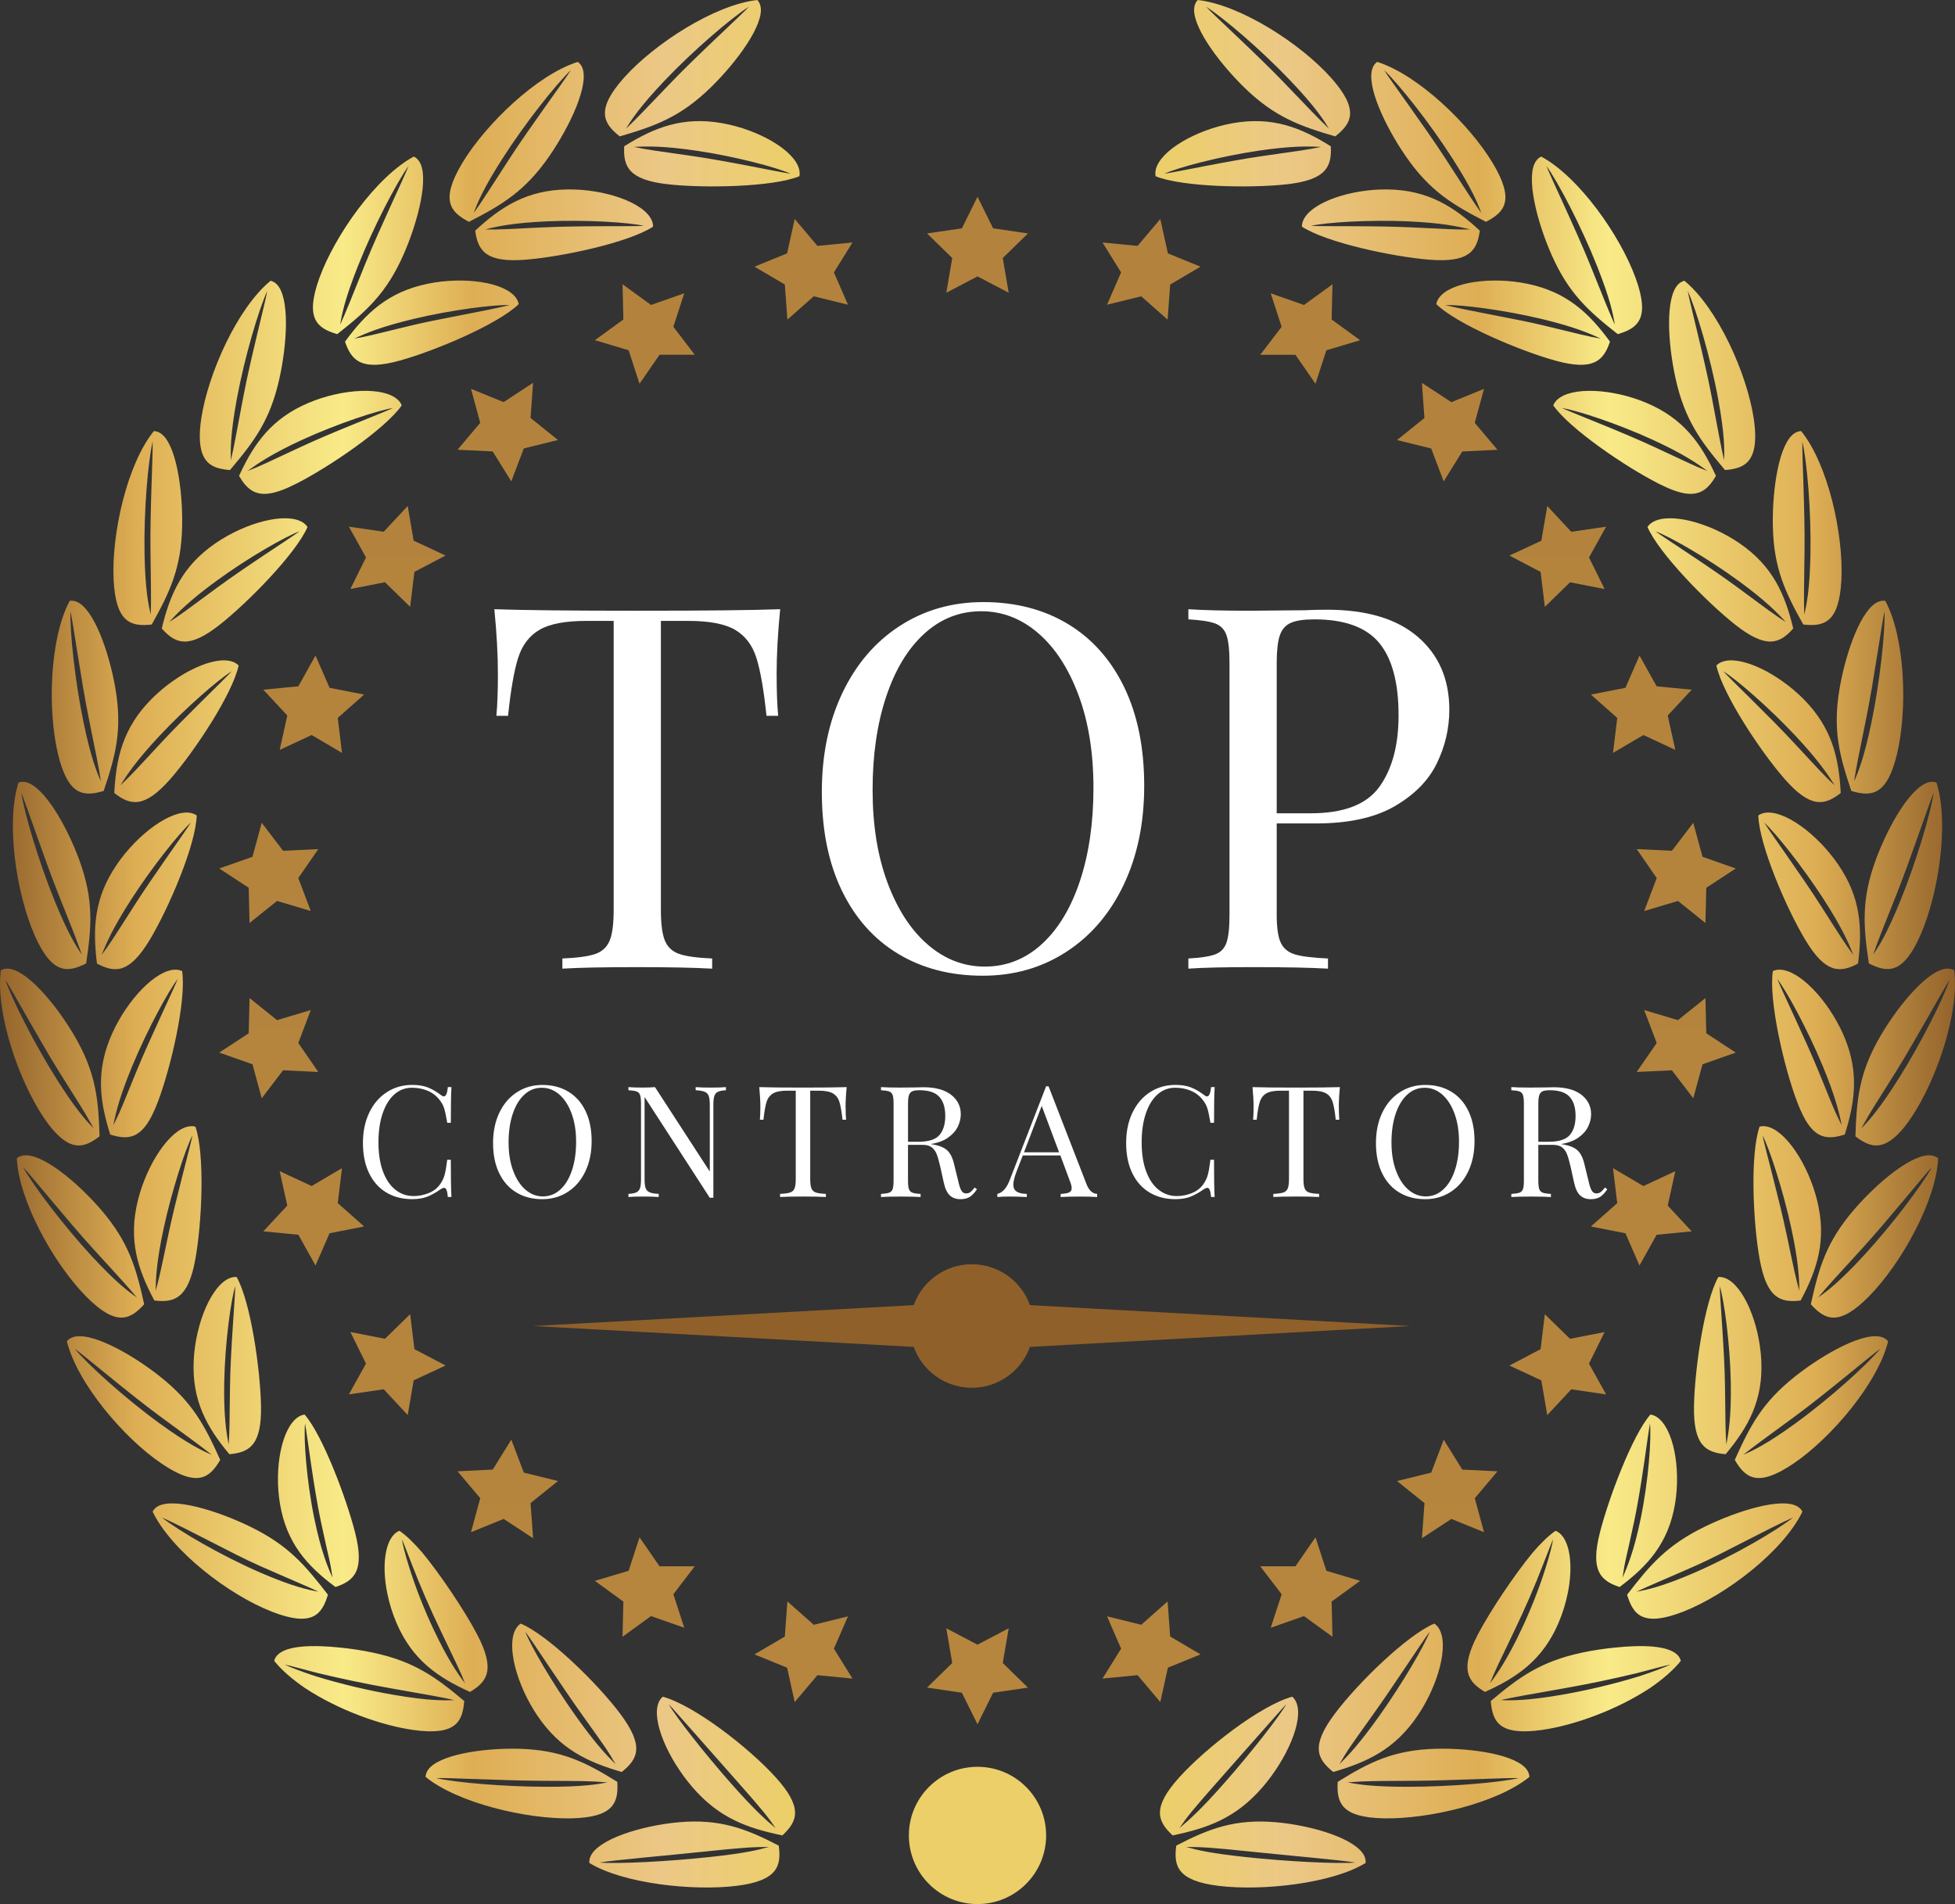 <svg height="122.656" viewBox="0 0 125.926 122.656" width="125.926" xmlns="http://www.w3.org/2000/svg" xmlns:xlink="http://www.w3.org/1999/xlink"><rect x="0" y="0" width="125.926" height="122.656" fill="#333333" stroke="none"/><linearGradient id="a" gradientTransform="matrix(0 35.304 35.304 0 -11780.384 56628.662)" gradientUnits="userSpaceOnUse" x1="-1633.857" x2="-1257.465" y1="335.469" y2="335.469"><stop offset="0" stop-color="#90602a"/><stop offset=".18" stop-color="#deae54"/><stop offset=".439" stop-color="#f9eb88"/><stop offset=".602" stop-color="#deae54"/><stop offset=".842" stop-color="#ecc886"/><stop offset="1" stop-color="#eccf69"/></linearGradient><linearGradient id="b" gradientTransform="matrix(2.641 0 0 -2.641 2667.204 645.206)" gradientUnits="userSpaceOnUse" x1="-981.632" x2="-962.131" y1="221.259" y2="221.259"><stop offset="0" stop-color="#eccf69"/><stop offset=".158" stop-color="#ecc886"/><stop offset=".398" stop-color="#deae54"/><stop offset=".561" stop-color="#f9eb88"/><stop offset=".82" stop-color="#deae54"/><stop offset="1" stop-color="#90602a"/></linearGradient><linearGradient id="c" gradientTransform="matrix(-2.641 0 0 -2.641 -4618.938 645.206)" x1="-1768.237" x2="-1748.736" xlink:href="#b"/><linearGradient id="d" x1="16.738" x2="86.238" xlink:href="#a" y1="84.266" y2="86.013"/><path d="m62.963 113.814c2.442 0 4.421 1.979 4.421 4.421s-1.979 4.421-4.421 4.421-4.421-1.979-4.421-4.421 1.979-4.421 4.421-4.421z" fill="#eccf69"/><path d="m62.963 12.676 1.006 2.033 2.244.328-1.623 1.585.382 2.236-2.009-1.054-2.009 1.054.382-2.236-1.623-1.585 2.244-.328zm-11.774 1.43 1.463 1.734 2.258-.219-1.196 1.927.905 2.08-2.203-.542-1.698 1.504-.165-2.262-1.955-1.15 2.101-.856zm-11.09 4.206 1.835 1.333 2.14-.752-.701 2.157 1.377 1.803-2.268 0-1.289 1.867-.701-2.157-2.174-.649 1.835-1.333zm-9.761 6.737 2.101.855 1.898-1.243-.164 2.262 1.768 1.421-2.202.543-.805 2.121-1.197-1.927-2.266-.11 1.462-1.734zm-7.865 8.878 2.244.327 1.545-1.661.382 2.236 2.057.956-2.008 1.054-.274 2.252-1.623-1.584-2.226.435 1.005-2.034zm-5.512 10.502 2.258-.219 1.103-1.982.906 2.079 2.226.436-1.698 1.504.273 2.252-1.955-1.15-2.057.956.489-2.215zm-2.838 11.516 2.14-.753.596-2.188 1.377 1.802 2.266-.109-1.288 1.867.804 2.121-2.174-.648-1.769 1.42-.055-2.268zm0 11.86 1.897-1.243.055-2.268 1.769 1.42 2.174-.648-.804 2.121 1.288 1.867-2.266-.109-1.377 1.802-.596-2.188zm2.838 11.516 1.544-1.661-.489-2.215 2.057.956 1.956-1.15-.273 2.252 1.698 1.504-2.226.436-.906 2.079-1.103-1.982zm5.512 10.502 1.102-1.983-1.005-2.034 2.226.435 1.623-1.584.274 2.252 2.008 1.054-2.057.956-.382 2.236-1.545-1.661zm7.865 8.878.596-2.189-1.462-1.734 2.266-.11 1.197-1.927.805 2.121 2.202.543-1.768 1.421.164 2.262-1.898-1.243zm9.761 6.737.054-2.268-1.835-1.334 2.174-.649.701-2.157 1.289 1.867 2.268 0-1.377 1.802.701 2.157-2.14-.752zm11.09 4.206-.49-2.215-2.101-.856 1.955-1.15.165-2.262 1.698 1.504 2.203-.542-.906 2.08 1.197 1.927-2.258-.219zm11.774 1.43-1.006-2.033-2.244-.328 1.623-1.585-.382-2.236 2.009 1.054 2.009-1.054-.382 2.236 1.623 1.585-2.244.328zm11.774-1.43-1.463-1.733-2.258.218 1.197-1.927-.906-2.08 2.203.542 1.698-1.504.165 2.262 1.955 1.15-2.101.856zm11.09-4.206-1.835-1.333-2.14.752.701-2.158-1.377-1.802 2.268-0 1.289-1.867.701 2.157 2.174.649-1.835 1.334zm9.761-6.737-2.101-.855-1.897 1.243.164-2.262-1.768-1.421 2.202-.543.805-2.121 1.197 1.927 2.266.11-1.462 1.734zm7.865-8.877-2.245-.327-1.545 1.661-.382-2.236-2.057-.956 2.008-1.054.274-2.252 1.623 1.584 2.226-.435-1.005 2.034zm5.512-10.502-2.258.219-1.103 1.982-.906-2.079-2.226-.436 1.698-1.504-.273-2.252 1.956 1.15 2.057-.956-.489 2.215zm2.838-11.516-2.14.753-.596 2.189-1.378-1.802-2.266.109 1.288-1.867-.804-2.121 2.174.648 1.769-1.42.055 2.268zm0-11.86-1.897 1.243-.055 2.268-1.769-1.42-2.174.648.804-2.121-1.288-1.867 2.266.109 1.377-1.802.596 2.189zm-2.838-11.516-1.544 1.661.489 2.215-2.057-.956-1.955 1.15.273-2.252-1.698-1.504 2.226-.436.906-2.079 1.103 1.982zm-5.512-10.502-1.102 1.983 1.005 2.034-2.226-.435-1.623 1.584-.274-2.252-2.008-1.054 2.057-.956.382-2.236 1.545 1.661zm-7.865-8.877-.596 2.189 1.462 1.734-2.266.11-1.197 1.927-.805-2.121-2.202-.543 1.768-1.421-.164-2.262 1.898 1.243zm-9.761-6.737-.054 2.268 1.835 1.334-2.174.649-.701 2.157-1.289-1.867-2.268-0 1.377-1.803-.701-2.157 2.14.752zm-11.09-4.206.49 2.215 2.101.856-1.955 1.15-.165 2.262-1.698-1.504-2.203.542.905-2.08-1.196-1.927 2.258.218z" fill="url(#a)"/><path d="m74.449 10.92c-.035.147-.04.292-.014.433 1.721.7 6.128.779 8.462.518 2.508-.282 2.896-1.116 2.822-2.449-1.93-1.205-3.769-1.941-6.327-1.484-2.342.42-4.65 1.749-4.945 2.982zm2.494-10.533c-.272 1.163 1.505 3.587 3.187 5.232 1.962 1.918 3.575 2.493 5.876 3.167 1.049-.83 1.586-1.695-.273-3.78-1.962-2.197-5.839-4.701-8.586-5.006-.102.109-.169.24-.203.387h0zm-1.94 10.803c.87-.399 3.535-1.109 6.058-1.482 2.145-.317 3.24-.288 4.027-.245-.75.167-1.457.26-3.726.583-2.27.323-5.511 1.022-6.358 1.145zm2.683-10.758c1.145.731 3.544 2.775 5.454 4.786 1.593 1.677 2.13 2.521 2.459 3.068-.687-.653-1.242-1.248-2.94-3.015-1.698-1.768-4.411-4.231-4.973-4.839zm6.268 13.745c-.063.138-.096.279-.095.422 1.57 1.03 5.875 1.946 8.225 2.131 2.518.197 3.055-.549 3.234-1.872-1.669-1.547-3.333-2.616-5.932-2.655-2.378-.035-4.905.823-5.432 1.973zm4.479-9.85c-.492 1.09.779 3.803 2.117 5.74 1.559 2.255 3.038 3.127 5.167 4.221 1.187-.617 1.876-1.365.446-3.762-1.508-2.526-4.834-5.718-7.457-6.54-.121.087-.211.203-.274.341zm-3.985 10.223c.925-.22 3.697-.404 6.239-.292 2.169.096 3.235.33 4.001.521-.767.022-1.479-.02-3.77-.132-2.292-.114-5.614-.052-6.471-.097zm4.704-10.037c.974.93 2.939 3.401 4.429 5.732 1.246 1.95 1.613 2.876 1.833 3.477-.551-.771-.984-1.459-2.314-3.516-1.331-2.057-3.514-4.989-3.947-5.693zm3.535 14.681c-.088.124-.147.256-.173.397 1.347 1.306 5.401 3.013 7.663 3.638 2.429.67 3.099.042 3.526-1.22-1.34-1.835-2.772-3.2-5.314-3.728-2.326-.482-4.97-.116-5.703.913zm6.254-8.824c-.689.978.047 3.88.995 6.034 1.105 2.508 2.389 3.641 4.269 5.121 1.282-.378 2.102-.98 1.153-3.605-1.002-2.768-3.666-6.531-6.084-7.833-.135.063-.245.159-.333.283zm-5.839 9.284c.949-.042 3.707.298 6.177.888 2.108.503 3.11.936 3.824 1.269-.757-.124-1.446-.3-3.671-.844-1.678-.41-4.652-.902-6.33-1.313zm6.509-8.965c.779 1.095 2.245 3.895 3.265 6.464.853 2.149 1.038 3.129 1.138 3.76-.393-.861-.687-1.619-1.604-3.889-.917-2.271-2.508-5.562-2.8-6.334zm.684 15.068c-.11.104-.193.223-.245.356 1.058 1.522 4.701 3.985 6.777 5.038.733.371 1.298.577 1.767.641.968.132 1.477-.353 1.934-1.136-.011-.025-.022-.051-.035-.076-.938-2.031-2.078-3.628-4.437-4.626-2.186-.924-4.844-1.067-5.761-.197zm7.819-7.457c-.862.826-.692 3.817-.179 6.114.591 2.644 1.604 4.001 3.126 5.803.001.001.054.064.054.064.893-.076 1.59-.293 1.844-1.276.121-.473.14-1.134.006-2.034-.442-2.926-2.338-7.138-4.469-8.885-.145.036-.271.109-.381.213zm-7.502 7.985c.94.14 3.565.996 5.87 2.056 1.962.903 2.864 1.532 3.495 1.999-.717-.273-1.359-.585-3.429-1.552-2.071-.968-5.161-2.144-5.936-2.503zm8.1-7.543c.558 1.228 1.462 4.255 1.964 6.982.418 2.274.403 3.282.376 3.917-.214-.924-.35-1.727-.808-4.136-.458-2.409-1.392-5.948-1.532-6.763zm-2.281 14.906c-.129.08-.234.18-.312.299.735 1.7 3.823 4.854 5.663 6.303 1.983 1.559 2.844 1.235 3.725.234-.531-2.209-1.322-4.022-3.462-5.49-1.961-1.344-4.537-2.017-5.613-1.346zm9.169-5.747c-1.011.638-1.449 3.611-1.407 5.96.05 2.738.795 4.281 1.961 6.37 1.329.144 2.315-.097 2.454-2.881.144-2.932-.855-7.435-2.592-9.582-.149.006-.288.052-.416.133zm-8.963 6.328c.903.327 3.294 1.688 5.353 3.193 1.748 1.278 2.508 2.067 3.038 2.648-.65-.406-1.22-.835-3.061-2.197-1.842-1.362-4.64-3.138-5.33-3.644zm9.46-5.773c.3 1.324.571 4.464.519 7.231-.043 2.309-.251 3.284-.401 3.905-.032-.946-.011-1.758.02-4.204.032-2.447-.167-6.104-.14-6.932zm-5.178 14.179c-.141.054-.264.132-.363.235.399 1.843 2.826 5.513 4.386 7.298 1.667 1.905 2.576 1.739 3.625.914-.121-2.276-.565-4.199-2.394-6.046-1.673-1.689-4.074-2.851-5.254-2.4zm10.086-3.879c-1.114.432-2.108 3.25-2.508 5.568-.464 2.696-.014 4.359.753 6.626 1.282.383 2.296.323 2.943-2.386.679-2.85.535-7.447-.755-9.859-.147-.022-.292-.003-.433.051zm-9.996 4.492c.812.492 2.919 2.309 4.657 4.168 1.487 1.59 2.084 2.495 2.503 3.17-.567-.519-1.05-1.044-2.61-2.729-1.56-1.686-3.972-3.974-4.551-4.608zm10.377-3.858c.042 1.338-.286 4.475-.847 7.175-.471 2.265-.85 3.178-1.112 3.766.142-.937.31-1.733.795-4.13.485-2.397.98-6.008 1.165-6.811zm-7.73 12.974c-.149.028-.284.082-.4.165.059 1.907 1.793 5.955 3.016 7.997 1.305 2.175 2.229 2.172 3.409 1.545.285-2.264.19-4.235-1.281-6.385-1.344-1.964-3.501-3.551-4.744-3.322zm10.64-1.986c-1.178.223-2.667 2.811-3.478 5.024-.941 2.571-.792 4.294-.44 6.66 1.195.605 2.203.724 3.323-1.827 1.176-2.683 1.86-7.234 1.031-9.83-.141-.049-.287-.056-.436-.028h0zm-10.662 2.609c.706.631 2.464 2.818 3.842 4.956 1.183 1.835 1.609 2.829 1.903 3.57-.466-.612-.849-1.214-2.086-3.155-1.237-1.941-3.203-4.639-3.659-5.371zm10.922-1.917c-.201 1.315-1.094 4.352-2.128 6.905-.87 2.148-1.402 2.977-1.767 3.511.306-.897.613-1.653 1.519-3.926.906-2.274 2.048-5.735 2.376-6.49zm-9.939 11.394c-.152.001-.294.03-.424.092-.278 1.889.717 6.181 1.556 8.401.135.358.269.665.404.929.755 1.485 1.576 1.547 2.673 1.198.08-.252.153-.5.219-.746.506-1.877.603-3.655-.343-5.762-.975-2.17-2.82-4.117-4.084-4.112zm10.831-.068c-1.2.011-3.126 2.294-4.317 4.33-1.22 2.087-1.491 3.676-1.588 5.69-.014.256-.02.516-.03.784.906.687 1.728.994 2.922-.331.213-.235.437-.524.672-.873 1.637-2.432 3.12-6.793 2.766-9.495-.13-.073-.273-.106-.425-.105zm-10.963.678c.584.746 1.93 3.213 2.906 5.558.777 1.867 1.04 2.911 1.192 3.634.017.071.029.142.044.214-.038-.075-.076-.149-.114-.225-.423-.849-.499-1.108-1.377-3.247-.873-2.128-2.333-5.131-2.653-5.934zm11.096.049c-.431 1.257-1.852 4.093-3.323 6.42-1.112 1.76-1.772 2.522-2.186 2.956-.059.062-.118.123-.178.184-.028.051.137-.245.109-.195.639-1.141.662-1.117 2.085-3.397 1.296-2.077 3.035-5.283 3.493-5.968zm-11.809 9.44c-.149-.028-.295-.022-.434.014-.622 1.811-.419 6.196.006 8.539.452 2.493 1.313 2.823 2.64 2.66 1.077-2.014 1.687-3.899 1.065-6.434-.569-2.315-2.034-4.558-3.277-4.78zm10.671 1.873c-1.181-.204-3.483 1.701-5.025 3.494-1.792 2.085-2.259 3.744-2.779 6.088.9.994 1.801 1.473 3.764-.526 2.071-2.111 4.312-6.143 4.439-8.877-.116-.095-.25-.154-.4-.179zm-10.912-1.297c.436.832 1.319 3.509 1.854 5.992.46 2.134.505 3.22.515 4.016-.217-.739-.36-1.439-.834-3.692-.474-2.254-1.368-5.47-1.536-6.316zm10.915 2.038c-.649 1.167-2.547 3.702-4.428 5.739-1.576 1.706-2.379 2.297-2.907 2.664.608-.731 1.166-1.328 2.822-3.142 1.657-1.815 3.942-4.667 4.513-5.261zm-13.335 7.151c-.142-.054-.285-.077-.428-.067-.914 1.628-1.527 5.987-1.569 8.302-.044 2.503.715 3.002 2.039 3.113 1.452-1.736 2.424-3.466 2.295-6.057-.119-2.373-1.151-4.841-2.337-5.291zm10.148 3.821c-1.124-.419-3.755 1.036-5.606 2.496-2.158 1.704-2.928 3.218-3.912 5.399.674 1.15 1.451 1.808 3.774.239 2.454-1.661 5.447-5.196 6.104-7.883-.095-.115-.217-.198-.359-.251zm-10.487-3.303c.284.909.663 3.663.711 6.195.041 2.155-.137 3.241-.284 4.006-.063-.762-.058-1.47-.088-3.753-.03-2.284-.324-5.589-.339-6.447zm10.347 4.035c-.869 1.037-3.218 3.171-5.462 4.803-1.87 1.359-2.787 1.78-3.368 2.028.739-.59 1.403-1.056 3.379-2.512 1.977-1.456 4.774-3.839 5.451-4.319zm-14.41 4.394c-.127-.082-.262-.133-.402-.153-1.171 1.335-2.71 5.447-3.259 7.623-.604 2.397.009 3.07 1.27 3.487 1.813-1.346 3.15-2.822 3.575-5.358.39-2.329-.12-4.918-1.184-5.598zm9.091 5.782c-1.003-.634-3.878.26-5.984 1.285-2.472 1.204-3.538 2.481-5.011 4.385.388 1.276.995 2.113 3.619 1.091 2.788-1.088 6.462-3.921 7.674-6.443-.069-.132-.169-.238-.297-.318zm-9.521-5.354c.098.949-.089 3.644-.597 6.115-.427 2.081-.858 3.114-1.173 3.813.205-1.353.16-.841.757-3.652.47-2.21.858-5.448 1.013-6.276zm9.23 6.044c-1.078.852-3.796 2.448-6.357 3.559-2.111.915-3.127 1.119-3.737 1.225.856-.404 1.611-.703 3.856-1.695 1.647-.728 4.591-2.361 6.238-3.088zm-14.955 1.107c-.105-.109-.223-.192-.355-.245-.468.321-.962.814-1.464 1.395-1.174 1.412-2.783 3.824-3.547 5.293-1.159 2.234-.68 3.018.465 3.693 2.06-.932 3.7-2.046 4.725-4.421.268-.622.475-1.291.609-1.958.326-1.62.176-3.122-.433-3.756zm7.497 7.756c-.603-.62-2.285-.659-4.02-.477-.713.069-1.451.181-2.131.326-2.678.572-4.048 1.582-5.876 3.117.109 1.328.529 2.248 3.279 1.865 2.043-.286 4.802-1.268 6.981-2.702.829-.568 1.517-1.171 1.982-1.748-.035-.146-.109-.273-.214-.381v0zm-8.014-7.452c-.039.29-.203.966-.471 1.809-.41 1.314-.959 2.705-1.572 4.006-.915 1.942-1.561 2.851-2.024 3.47.276-.713.594-1.35 1.579-3.408.714-1.49 1.277-2.786 1.849-4.263.292-.737.513-1.335.639-1.613zm7.565 8.067c-.35.166-1.074.449-1.982.747-1.652.51-3.422.926-5.059 1.207-2.268.39-3.27.367-3.901.337.92-.208 1.716-.336 4.124-.765 1.617-.288 3.029-.583 4.668-.975 1.001-.257 1.815-.487 2.151-.552zm-14.918-2.326c-.08-.128-.179-.233-.299-.311-1.771.753-4.929 3.836-6.404 5.804-1.549 2.07-1.17 2.902-.102 3.755 2.205-.641 3.974-1.466 5.435-3.63 1.332-1.974 2.033-4.545 1.369-5.617h-0zm5.697 9.15c-.633-1.01-3.567-1.46-5.91-1.396-2.712.075-4.284.873-6.306 2.131-.08 1.34.226 2.293 2.971 2.35 2.86.058 7.29-.971 9.377-2.67-.006-.148-.052-.287-.133-.415zm-6.286-8.944c-.336.892-1.742 3.305-3.229 5.4-1.282 1.806-2.008 2.563-2.59 3.141.479-.842.664-1.101 2.133-3.152 1.35-1.886 3.168-4.699 3.687-5.389zm5.741 9.436c-1.288.29-4.404.558-7.129.56-2.317.002-3.246-.155-3.9-.284 1.247-.094 1.463-.087 4.186-.101 2.427-.011 6.027-.205 6.843-.175zm-14.344-4.892c-.061-.14-.147-.258-.257-.351-2.034.558-5.547 3.284-7.275 5.195-1.763 1.953-1.414 2.821-.427 3.741 2.258-.472 4.07-1.108 5.797-3.113 1.561-1.814 2.668-4.319 2.162-5.472zm4.395 9.928c-.495-1.109-3.295-1.972-5.649-2.188-2.69-.245-4.383.418-6.471 1.501-.18 1.31.065 2.271 2.747 2.596 2.76.333 7.253-.136 9.45-1.478.014-.148-.017-.292-.077-.431zm-5.031-9.796c-.45.799-2.31 3.168-3.991 5.073-1.513 1.715-2.237 2.356-2.898 2.912.486-.711.814-1.135 2.437-2.967 1.214-1.371 4.204-4.775 4.451-5.018zm4.44 10.202c-1.223.093-4.43-.071-7.059-.355-2.33-.251-3.155-.459-3.836-.654 1.061.009 1.644.038 4.155.302 2.4.253 5.947.556 6.739.707z" fill="url(#b)"/><path d="m51.477 10.92c.035.147.041.292.014.433-1.721.7-6.128.779-8.462.518-2.508-.282-2.896-1.116-2.822-2.449 1.93-1.205 3.769-1.941 6.327-1.484 2.342.42 4.65 1.749 4.945 2.982zm-2.494-10.533c.272 1.163-1.505 3.587-3.187 5.232-1.962 1.918-3.575 2.493-5.875 3.167-1.049-.83-1.586-1.695.273-3.78 1.962-2.197 5.839-4.701 8.586-5.006.102.109.169.24.203.387h-0zm1.94 10.803c-.87-.399-3.535-1.109-6.058-1.482-2.145-.317-3.24-.288-4.027-.245.75.167 1.457.26 3.726.583 2.27.323 5.512 1.022 6.358 1.145zm-2.683-10.758c-1.145.731-3.544 2.775-5.454 4.786-1.593 1.677-2.13 2.521-2.459 3.068.687-.653 1.242-1.248 2.94-3.015 1.698-1.768 4.411-4.231 4.973-4.839zm-6.268 13.745c.063.138.096.279.095.422-1.57 1.03-5.875 1.946-8.225 2.131-2.518.197-3.055-.549-3.234-1.872 1.669-1.547 3.333-2.616 5.932-2.655 2.378-.035 4.905.823 5.432 1.973zm-4.479-9.85c.492 1.09-.779 3.803-2.117 5.74-1.559 2.255-3.038 3.127-5.167 4.221-1.187-.617-1.876-1.365-.446-3.762 1.508-2.526 4.834-5.718 7.457-6.54.121.087.211.203.274.341zm3.985 10.223c-.925-.22-3.697-.404-6.239-.292-2.169.096-3.235.33-4.001.521.767.022 1.479-.02 3.77-.132 2.292-.114 5.614-.052 6.471-.097zm-4.704-10.037c-.974.93-2.939 3.401-4.429 5.732-1.246 1.95-1.613 2.876-1.833 3.477.551-.771.984-1.459 2.314-3.516 1.331-2.057 3.514-4.989 3.947-5.693zm-3.535 14.681c.088.124.147.256.173.397-1.347 1.306-5.402 3.013-7.663 3.638-2.429.67-3.099.042-3.526-1.22 1.34-1.835 2.772-3.2 5.314-3.728 2.326-.482 4.97-.116 5.703.913zm-6.254-8.824c.689.978-.047 3.88-.995 6.034-1.105 2.508-2.389 3.641-4.269 5.121-1.282-.378-2.102-.98-1.153-3.605 1.002-2.768 3.666-6.531 6.084-7.833.135.063.245.159.333.283zm5.839 9.284c-.949-.042-3.707.298-6.177.888-2.108.503-3.11.936-3.824 1.269.757-.124 1.446-.3 3.671-.844 1.678-.41 4.652-.902 6.33-1.313zm-6.509-8.965c-.779 1.095-2.245 3.895-3.265 6.464-.853 2.149-1.038 3.129-1.138 3.76.393-.861.687-1.619 1.604-3.889.917-2.271 2.508-5.562 2.8-6.334zm-.684 15.068c.11.104.193.223.245.356-1.058 1.522-4.701 3.985-6.777 5.038-.733.371-1.298.577-1.767.641-.968.132-1.477-.353-1.934-1.136.011-.025.022-.051.035-.076.938-2.031 2.078-3.628 4.437-4.626 2.186-.924 4.844-1.067 5.76-.197zm-7.819-7.457c.862.826.692 3.817.179 6.114-.591 2.644-1.604 4.001-3.126 5.803-.001.001-.054.064-.054.064-.893-.076-1.59-.293-1.844-1.276-.121-.473-.14-1.134-.006-2.034.442-2.926 2.338-7.138 4.469-8.885.145.036.272.109.381.213h-0zm7.502 7.985c-.94.14-3.565.996-5.87 2.056-1.962.903-2.864 1.532-3.495 1.999.717-.273 1.358-.585 3.429-1.552 2.071-.968 5.161-2.144 5.936-2.503zm-8.1-7.543c-.558 1.228-1.462 4.255-1.964 6.982-.418 2.274-.403 3.282-.376 3.917.214-.924.35-1.727.808-4.136.458-2.409 1.392-5.948 1.532-6.763zm2.281 14.906c.129.08.234.18.312.299-.735 1.7-3.823 4.854-5.663 6.303-1.983 1.559-2.844 1.235-3.725.234.531-2.209 1.322-4.022 3.462-5.49 1.961-1.344 4.537-2.017 5.614-1.346zm-9.169-5.747c1.011.638 1.449 3.611 1.407 5.96-.05 2.738-.795 4.281-1.961 6.37-1.329.144-2.315-.097-2.454-2.881-.144-2.932.855-7.435 2.592-9.582.149.006.288.052.416.133zm8.963 6.328c-.903.327-3.294 1.688-5.353 3.193-1.748 1.278-2.508 2.067-3.038 2.648.65-.406 1.22-.835 3.061-2.197 1.842-1.362 4.64-3.138 5.33-3.644zm-9.46-5.773c-.3 1.324-.571 4.464-.519 7.231.043 2.309.251 3.284.401 3.905.032-.946.011-1.758-.02-4.204-.032-2.447.167-6.104.14-6.932zm5.178 14.179c.141.054.264.132.363.235-.399 1.843-2.826 5.513-4.386 7.298-1.667 1.905-2.576 1.739-3.625.914.12-2.276.565-4.199 2.394-6.046 1.673-1.689 4.074-2.851 5.254-2.4h0zm-10.086-3.879c1.114.432 2.108 3.25 2.508 5.568.464 2.696.014 4.359-.753 6.626-1.282.383-2.296.323-2.943-2.386-.679-2.85-.535-7.447.755-9.859.147-.022.292-.003.433.051zm9.996 4.492c-.812.492-2.919 2.309-4.657 4.168-1.487 1.59-2.084 2.495-2.503 3.17.566-.519 1.05-1.044 2.61-2.729 1.56-1.686 3.972-3.974 4.551-4.608zm-10.377-3.858c-.042 1.338.286 4.475.847 7.175.471 2.265.85 3.178 1.112 3.766-.142-.937-.31-1.733-.795-4.13-.485-2.397-.98-6.008-1.165-6.811zm7.73 12.974c.149.028.284.082.401.165-.059 1.907-1.793 5.955-3.016 7.997-1.305 2.175-2.229 2.172-3.409 1.545-.285-2.264-.19-4.235 1.281-6.385 1.344-1.964 3.501-3.551 4.744-3.322zm-10.64-1.986c1.178.223 2.667 2.811 3.478 5.024.941 2.571.792 4.294.44 6.66-1.195.605-2.203.724-3.323-1.827-1.176-2.683-1.86-7.234-1.031-9.83.141-.049.287-.056.436-.028zm10.662 2.609c-.707.631-2.464 2.818-3.842 4.956-1.183 1.835-1.609 2.829-1.903 3.57.466-.612.849-1.214 2.086-3.155 1.237-1.941 3.203-4.639 3.659-5.371zm-10.922-1.917c.201 1.315 1.094 4.352 2.128 6.905.87 2.148 1.402 2.977 1.767 3.511-.306-.897-.613-1.653-1.519-3.926-.907-2.274-2.048-5.735-2.376-6.49zm9.939 11.394c.152.001.294.03.423.092.278 1.889-.717 6.181-1.556 8.401-.135.358-.269.665-.404.929-.755 1.485-1.576 1.547-2.673 1.198-.08-.252-.153-.5-.219-.746-.506-1.877-.603-3.655.343-5.762.975-2.17 2.82-4.117 4.084-4.112h0zm-10.831-.068c1.2.011 3.126 2.294 4.317 4.33 1.22 2.087 1.491 3.676 1.588 5.69.014.256.02.516.03.784-.906.687-1.728.994-2.922-.331-.213-.235-.437-.524-.672-.873-1.637-2.432-3.12-6.793-2.766-9.495.13-.073.273-.106.425-.105zm10.963.678c-.584.746-1.93 3.213-2.906 5.558-.777 1.867-1.04 2.911-1.192 3.634-.017.071-.029.142-.044.214.038-.075.076-.149.114-.225.423-.849.499-1.108 1.377-3.247.873-2.128 2.333-5.131 2.653-5.934zm-11.096.049c.431 1.257 1.852 4.093 3.323 6.42 1.112 1.76 1.772 2.522 2.185 2.956.059.062.119.123.178.184.028.051-.137-.245-.109-.195-.639-1.141-.662-1.117-2.085-3.397-1.296-2.077-3.035-5.283-3.493-5.968zm11.809 9.44c.149-.028.295-.022.434.014.622 1.811.419 6.196-.006 8.539-.452 2.493-1.313 2.823-2.64 2.66-1.077-2.014-1.687-3.899-1.065-6.434.569-2.315 2.034-4.558 3.277-4.78zm-10.671 1.873c1.181-.204 3.483 1.701 5.025 3.494 1.792 2.085 2.26 3.744 2.779 6.088-.9.994-1.801 1.473-3.764-.526-2.071-2.111-4.312-6.143-4.439-8.877.116-.095.25-.154.4-.179zm10.912-1.297c-.436.832-1.319 3.509-1.854 5.992-.46 2.134-.505 3.22-.515 4.016.217-.739.36-1.439.834-3.692.474-2.254 1.367-5.47 1.536-6.316zm-10.915 2.038c.649 1.167 2.547 3.702 4.428 5.739 1.576 1.706 2.379 2.297 2.907 2.664-.608-.731-1.166-1.328-2.822-3.142-1.657-1.815-3.942-4.667-4.513-5.261zm13.335 7.151c.142-.054.285-.077.428-.067.914 1.628 1.527 5.987 1.569 8.302.044 2.503-.715 3.002-2.039 3.113-1.452-1.736-2.424-3.466-2.295-6.057.119-2.373 1.151-4.841 2.337-5.291zm-10.148 3.821c1.124-.419 3.755 1.036 5.606 2.496 2.158 1.704 2.928 3.218 3.912 5.399-.674 1.15-1.451 1.808-3.774.239-2.454-1.661-5.447-5.196-6.103-7.883.095-.115.216-.198.359-.251zm10.487-3.303c-.284.909-.663 3.663-.711 6.195-.041 2.155.137 3.241.284 4.006.063-.762.058-1.47.088-3.753.03-2.284.324-5.589.339-6.447zm-10.347 4.035c.869 1.037 3.218 3.171 5.462 4.803 1.87 1.359 2.787 1.78 3.368 2.028-.739-.59-1.403-1.056-3.379-2.512-1.977-1.456-4.774-3.839-5.451-4.319zm14.41 4.394c.127-.082.262-.133.402-.153 1.171 1.335 2.71 5.447 3.259 7.623.604 2.397-.008 3.07-1.27 3.487-1.813-1.346-3.15-2.822-3.575-5.358-.39-2.329.12-4.918 1.184-5.598zm-9.09 5.782c1.003-.634 3.878.26 5.984 1.285 2.472 1.204 3.538 2.481 5.011 4.385-.388 1.276-.995 2.113-3.618 1.091-2.788-1.088-6.462-3.921-7.674-6.443.069-.132.169-.238.297-.318zm9.521-5.354c-.097.949.089 3.644.597 6.115.427 2.081.858 3.114 1.174 3.813-.205-1.353-.16-.841-.757-3.652-.47-2.21-.858-5.448-1.013-6.276zm-9.23 6.044c1.078.852 3.796 2.448 6.357 3.559 2.111.915 3.127 1.119 3.736 1.225-.856-.404-1.61-.703-3.855-1.695-1.647-.728-4.591-2.361-6.238-3.088zm14.955 1.107c.105-.109.223-.192.355-.245.468.321.962.814 1.464 1.395 1.174 1.412 2.783 3.824 3.547 5.293 1.159 2.234.68 3.018-.465 3.693-2.06-.932-3.7-2.046-4.725-4.421-.268-.622-.475-1.291-.609-1.958-.326-1.62-.176-3.122.433-3.756v-0zm-7.497 7.756c.603-.62 2.285-.659 4.02-.477.713.069 1.451.181 2.131.326 2.678.572 4.048 1.582 5.876 3.117-.109 1.328-.529 2.248-3.279 1.865-2.043-.286-4.802-1.268-6.981-2.702-.829-.568-1.517-1.171-1.982-1.748.035-.146.109-.273.214-.381s0 0 0 0zm8.014-7.452c.039.29.203.966.471 1.809.41 1.314.959 2.705 1.572 4.006.915 1.942 1.561 2.851 2.024 3.47-.276-.713-.594-1.35-1.579-3.408-.714-1.49-1.277-2.786-1.849-4.263-.292-.737-.513-1.335-.639-1.613zm-7.565 8.067c.35.166 1.074.449 1.982.747 1.652.51 3.422.926 5.059 1.207 2.268.39 3.27.367 3.901.337-.92-.208-1.716-.336-4.123-.765-1.617-.288-3.029-.583-4.668-.975-1.001-.257-1.815-.487-2.151-.552zm14.918-2.326c.08-.128.179-.233.299-.311 1.772.753 4.929 3.836 6.404 5.804 1.549 2.07 1.17 2.902.102 3.755-2.205-.641-3.974-1.466-5.435-3.63-1.332-1.974-2.033-4.545-1.369-5.617zm-5.697 9.15c.633-1.01 3.567-1.46 5.91-1.396 2.712.075 4.284.873 6.306 2.131.08 1.34-.226 2.293-2.971 2.35-2.86.058-7.29-.971-9.377-2.67.006-.148.052-.287.133-.415zm6.285-8.944c.336.892 1.742 3.305 3.229 5.4 1.282 1.806 2.008 2.563 2.59 3.141-.479-.842-.664-1.101-2.133-3.152-1.35-1.886-3.168-4.699-3.687-5.389zm-5.741 9.436c1.288.29 4.404.558 7.129.56 2.317.002 3.246-.155 3.9-.284-1.247-.094-1.463-.087-4.186-.101-2.427-.011-6.027-.205-6.843-.175zm14.344-4.892c.061-.14.147-.258.257-.351 2.034.558 5.547 3.284 7.275 5.195 1.763 1.953 1.414 2.821.427 3.741-2.259-.472-4.07-1.108-5.797-3.113-1.561-1.814-2.668-4.319-2.162-5.472zm-4.395 9.928c.495-1.109 3.295-1.972 5.649-2.188 2.69-.245 4.383.418 6.471 1.501.18 1.31-.065 2.271-2.747 2.596-2.76.333-7.253-.136-9.45-1.478-.014-.148.017-.292.077-.431zm5.031-9.796c.45.799 2.31 3.168 3.991 5.073 1.514 1.715 2.237 2.356 2.898 2.912-.486-.711-.814-1.135-2.437-2.967-1.214-1.371-4.204-4.775-4.451-5.018zm-4.44 10.202c1.223.093 4.43-.071 7.059-.355 2.33-.251 3.155-.459 3.836-.654-1.06.009-1.644.038-4.155.302-2.4.253-5.947.556-6.739.707z" fill="url(#c)"/><g fill="#fff"><path d="m27.579 70.06c.279.113.553.273.819.479.073.06.137.09.19.09.133 0 .22-.199.26-.6h.231c-.027.434-.04 1.2-.04 2.3h-.231c-.073-.433-.14-.745-.2-.935-.06-.19-.16-.372-.3-.545-.2-.26-.455-.455-.765-.585-.31-.13-.645-.195-1.005-.195-.434 0-.812.144-1.136.43-.323.287-.574.695-.755 1.226-.18.529-.27 1.151-.27 1.865 0 .727.097 1.35.29 1.869.193.52.461.915.805 1.185.344.27.731.405 1.165.405.333 0 .656-.064.97-.19s.56-.316.74-.57c.133-.186.231-.387.29-.6s.116-.54.17-.981h.231c0 1.147.013 1.947.04 2.4h-.231c-.019-.213-.049-.365-.085-.455-.037-.09-.089-.135-.155-.135-.053 0-.123.026-.21.08-.3.213-.587.375-.859.484-.273.11-.604.165-.99.165-.634 0-1.188-.143-1.665-.43-.477-.286-.847-.701-1.11-1.245-.264-.543-.395-1.191-.395-1.945 0-.732.135-1.383.404-1.949.271-.566.647-1.007 1.131-1.32.482-.314 1.031-.47 1.645-.47.4 0 .74.057 1.02.17z"/><path d="m36.604 70.32c.477.287.847.702 1.11 1.245.263.543.395 1.191.395 1.945 0 .733-.135 1.383-.405 1.949-.27.567-.646 1.007-1.13 1.32s-1.031.47-1.645.47c-.634 0-1.188-.143-1.665-.43-.477-.286-.847-.701-1.11-1.245-.264-.543-.395-1.191-.395-1.945 0-.732.135-1.383.404-1.949.271-.566.647-1.007 1.131-1.32.482-.314 1.031-.47 1.645-.47.634 0 1.188.144 1.665.43zm-2.83.195c-.323.297-.573.712-.75 1.245s-.265 1.143-.265 1.83c0 .693.098 1.303.295 1.829.196.527.461.934.795 1.221.333.286.706.43 1.12.43.427 0 .802-.148 1.125-.445.323-.296.573-.711.75-1.245.177-.533.265-1.143.265-1.829 0-.693-.099-1.304-.295-1.83-.196-.527-.462-.934-.795-1.221-.333-.286-.707-.43-1.12-.43-.427 0-.802.148-1.125.445z"/><path d="m46.759 70.23c-.233.014-.407.048-.52.104s-.19.15-.23.28-.06.322-.06.575v5.97h-.23l-4.2-6.49v5.28c0 .26.021.453.065.58.043.127.128.219.255.275.126.057.323.092.59.104v.2c-.24-.019-.58-.03-1.02-.03-.399 0-.71.011-.93.03v-.2c.233-.013.406-.048.52-.104.113-.057.19-.15.23-.28s.06-.321.06-.575v-4.859c0-.254-.021-.438-.06-.551s-.115-.19-.225-.23c-.11-.04-.285-.066-.525-.08v-.2c.22.021.53.03.93.03.301 0 .56-.01.78-.03l3.53 5.44v-4.28c0-.26-.021-.453-.065-.58-.043-.127-.128-.219-.255-.275s-.323-.091-.59-.104v-.2c.24.021.58.03 1.02.03.4 0 .711-.01.931-.03v.2z"/><path d="m54.468 71.31c0 .333.011.606.03.819h-.23c-.054-.513-.12-.894-.2-1.145s-.22-.434-.42-.55c-.2-.117-.507-.175-.92-.175h-.54v5.689c0 .28.026.483.08.61.053.127.146.213.279.26.134.047.351.077.65.09v.2c-.347-.019-.837-.03-1.47-.03-.667 0-1.16.011-1.48.03v-.2c.3-.013.517-.043.65-.09.133-.047.227-.133.279-.26.054-.127.08-.33.08-.61v-5.689h-.54c-.413 0-.72.058-.92.175-.199.116-.34.3-.42.55s-.146.632-.2 1.145h-.23c.019-.213.03-.486.03-.819 0-.38-.023-.807-.07-1.28.554.021 1.493.03 2.82.03 1.319 0 2.256-.01 2.81-.03-.047.474-.07.9-.07 1.28z"/><path d="m62.928 76.61c-.153.227-.307.39-.46.49-.153.1-.356.149-.609.149-.273 0-.499-.08-.675-.239-.177-.16-.309-.44-.396-.841l-.22-1c-.08-.346-.155-.613-.226-.8-.069-.186-.175-.336-.315-.45-.141-.113-.337-.17-.59-.17h-.95v2.301c0 .253.019.436.06.55s.115.19.226.23c.109.04.285.067.524.08v.2c-.307-.019-.73-.03-1.27-.03-.573 0-1 .011-1.28.03v-.2c.24-.013.415-.04.525-.08.109-.04.185-.116.225-.23s.06-.297.06-.55v-4.96c0-.254-.021-.438-.06-.551s-.115-.19-.225-.23c-.11-.04-.285-.066-.525-.08v-.2c.28.021.686.03 1.22.03l1.08-.01c.127-.007.271-.011.431-.011.772 0 1.368.162 1.784.485.417.323.625.741.625 1.255 0 .26-.061.521-.185.785s-.33.5-.62.71-.668.352-1.135.425l.12.021c.44.073.76.206.96.399s.347.5.44.92l.25 1.02c.067.307.137.519.21.64s.174.18.301.18c.113 0 .208-.029.284-.09.077-.06.165-.156.266-.29l.149.11zm-4.165-6.31c-.102.046-.175.13-.215.25-.04.119-.06.3-.06.54v2.46h.67c.66 0 1.113-.147 1.36-.44.246-.293.369-.7.369-1.22 0-.547-.13-.96-.39-1.24s-.684-.42-1.27-.42c-.207 0-.362.023-.466.07z"/><path d="m70.669 76.91v.2c-.267-.019-.624-.03-1.07-.03-.573 0-1 .011-1.28.03v-.2c.254-.013.435-.045.545-.095.11-.05.165-.142.165-.275 0-.113-.04-.27-.12-.47l-.609-1.64h-2.42l-.41 1.06c-.134.36-.2.634-.2.82 0 .206.071.356.215.45.144.093.361.143.655.149v.2c-.38-.019-.764-.03-1.15-.03-.3 0-.55.011-.75.03v-.2c.334-.08.597-.37.79-.87l2.351-6.06h.16l2.439 6.29c.16.413.39.627.69.64zm-2.45-2.68-1.12-2.99-1.14 2.99h2.26z"/><path d="m76.739 70.06c.279.113.553.273.819.479.073.06.137.09.19.09.133 0 .22-.199.26-.6h.231c-.027.434-.04 1.2-.04 2.3h-.231c-.073-.433-.14-.745-.2-.935-.06-.19-.16-.372-.3-.545-.2-.26-.455-.455-.765-.585-.31-.13-.645-.195-1.005-.195-.434 0-.812.144-1.136.43-.323.287-.574.695-.755 1.226-.18.529-.27 1.151-.27 1.865 0 .727.097 1.35.29 1.869.193.52.461.915.805 1.185.344.27.731.405 1.165.405.333 0 .656-.064.97-.19s.56-.316.74-.57c.133-.186.231-.387.29-.6s.116-.54.17-.981h.231c0 1.147.013 1.947.04 2.4h-.231c-.019-.213-.049-.365-.085-.455-.037-.09-.089-.135-.155-.135-.053 0-.123.026-.21.08-.3.213-.587.375-.859.484-.273.11-.604.165-.99.165-.634 0-1.188-.143-1.665-.43-.477-.286-.847-.701-1.11-1.245-.264-.543-.395-1.191-.395-1.945 0-.732.135-1.383.404-1.949.271-.566.647-1.007 1.131-1.32.482-.314 1.031-.47 1.645-.47.4 0 .74.057 1.02.17z"/><path d="m86.238 71.31c0 .333.011.606.03.819h-.23c-.054-.513-.12-.894-.2-1.145s-.22-.434-.42-.55c-.2-.117-.507-.175-.92-.175h-.54v5.689c0 .28.026.483.08.61.053.127.146.213.279.26.134.047.351.077.65.09v.2c-.347-.019-.837-.03-1.47-.03-.667 0-1.16.011-1.48.03v-.2c.3-.013.517-.043.65-.09.133-.047.227-.133.279-.26.054-.127.08-.33.08-.61v-5.689h-.54c-.413 0-.72.058-.92.175-.199.116-.34.3-.42.55s-.146.632-.2 1.145h-.23c.019-.213.03-.486.03-.819 0-.38-.023-.807-.07-1.28.554.021 1.493.03 2.82.03 1.319 0 2.256-.01 2.81-.03-.047.474-.07.9-.07 1.28z"/><path d="m93.473 70.32c.477.287.847.702 1.11 1.245.263.543.395 1.191.395 1.945 0 .733-.135 1.383-.405 1.949-.27.567-.646 1.007-1.13 1.32s-1.031.47-1.645.47c-.634 0-1.188-.143-1.665-.43-.477-.286-.847-.701-1.11-1.245-.264-.543-.395-1.191-.395-1.945 0-.732.135-1.383.404-1.949.271-.566.647-1.007 1.131-1.32.482-.314 1.031-.47 1.645-.47.634 0 1.188.144 1.665.43zm-2.83.195c-.323.297-.573.712-.75 1.245s-.265 1.143-.265 1.83c0 .693.098 1.303.295 1.829.196.527.461.934.795 1.221.333.286.706.43 1.12.43.427 0 .802-.148 1.125-.445.323-.296.573-.711.75-1.245.177-.533.265-1.143.265-1.829 0-.693-.099-1.304-.295-1.83-.196-.527-.462-.934-.795-1.221-.333-.286-.707-.43-1.12-.43-.427 0-.802.148-1.125.445z"/><path d="m103.528 76.61c-.153.227-.307.39-.46.49-.153.1-.356.149-.609.149-.273 0-.499-.08-.675-.239-.177-.16-.309-.44-.396-.841l-.22-1c-.08-.346-.155-.613-.226-.8-.069-.186-.175-.336-.315-.45-.141-.113-.337-.17-.59-.17h-.95v2.301c0 .253.019.436.06.55s.115.19.226.23c.109.04.285.067.524.08v.2c-.307-.019-.73-.03-1.27-.03-.573 0-1 .011-1.28.03v-.2c.24-.013.415-.04.525-.08.109-.04.185-.116.225-.23s.06-.297.06-.55v-4.96c0-.254-.021-.438-.06-.551s-.115-.19-.225-.23c-.11-.04-.285-.066-.525-.08v-.2c.28.021.686.03 1.22.03l1.08-.01c.127-.007.271-.011.431-.011.772 0 1.368.162 1.784.485.417.323.625.741.625 1.255 0 .26-.061.521-.185.785s-.33.5-.62.71-.668.352-1.135.425l.12.021c.44.073.76.206.96.399s.347.5.44.92l.25 1.02c.067.307.137.519.21.64s.174.18.301.18c.113 0 .208-.029.284-.09.077-.06.165-.156.266-.29l.149.11zm-4.165-6.31c-.102.046-.175.13-.215.25-.04.119-.06.3-.06.54v2.46h.67c.66 0 1.113-.147 1.36-.44.246-.293.369-.7.369-1.22 0-.547-.13-.96-.39-1.24s-.684-.42-1.27-.42c-.207 0-.362.023-.466.07z"/><path d="m50.025 43.43c0 1.091.033 1.984.099 2.682h-.753c-.175-1.679-.393-2.927-.653-3.744-.262-.817-.72-1.417-1.374-1.799-.654-.381-1.657-.572-3.009-.572h-1.766v18.608c0 .916.087 1.581.262 1.995.174.415.479.698.916.851.435.152 1.145.251 2.125.294v.654c-1.134-.065-2.736-.098-4.807-.098-2.181 0-3.794.032-4.841.098v-.654c.981-.043 1.69-.142 2.126-.294.435-.152.741-.435.916-.851.174-.414.262-1.079.262-1.995v-18.608h-1.767c-1.352 0-2.354.191-3.008.572-.654.382-1.112.981-1.374 1.799s-.479 2.065-.654 3.744h-.752c.065-.697.099-1.591.099-2.682 0-1.242-.077-2.638-.23-4.186 1.81.065 4.884.098 9.223.098 4.316 0 7.379-.032 9.188-.098-.152 1.548-.229 2.943-.229 4.186z"/><path d="m68.779 40.192c1.559.938 2.769 2.295 3.631 4.071.86 1.777 1.291 3.897 1.291 6.361 0 2.398-.441 4.523-1.324 6.377-.883 1.853-2.115 3.292-3.695 4.316-1.581 1.025-3.374 1.537-5.38 1.537-2.071 0-3.886-.469-5.444-1.406-1.56-.938-2.769-2.294-3.63-4.071-.862-1.778-1.292-3.898-1.292-6.362 0-2.397.441-4.523 1.324-6.377.883-1.853 2.114-3.291 3.695-4.316 1.581-1.024 3.374-1.537 5.38-1.537 2.07 0 3.886.47 5.444 1.406zm-9.254.638c-1.059.971-1.876 2.327-2.453 4.071-.578 1.745-.866 3.739-.866 5.984 0 2.269.321 4.263.964 5.986.644 1.722 1.51 3.052 2.601 3.989 1.09.938 2.311 1.406 3.662 1.406 1.395 0 2.621-.485 3.68-1.455 1.057-.97 1.874-2.327 2.452-4.071.577-1.745.867-3.74.867-5.985 0-2.268-.322-4.263-.965-5.985-.644-1.722-1.511-3.052-2.601-3.989s-2.311-1.406-3.662-1.406c-1.395 0-2.622.485-3.679 1.455z"/><path d="m82.236 53.045v5.886c0 .829.087 1.429.262 1.799.175.371.479.621.916.752.435.131 1.145.219 2.125.262v.654c-1.134-.065-2.735-.098-4.807-.098-1.875 0-3.271.032-4.186.098v-.654c.785-.043 1.357-.131 1.718-.262.359-.131.605-.381.735-.752.131-.37.196-.97.196-1.799v-16.22c0-.829-.065-1.428-.196-1.799-.131-.37-.376-.621-.735-.752-.36-.131-.933-.218-1.718-.262v-.654c.916.065 2.246.098 3.99.098l3.532-.032c.413-.021.883-.033 1.405-.033 2.552 0 4.502.584 5.854 1.75 1.352 1.167 2.027 2.731 2.027 4.692 0 1.2-.268 2.35-.802 3.45-.534 1.102-1.438 2.022-2.714 2.764s-2.971 1.112-5.085 1.112h-2.519zm.899-12.918c-.338.153-.572.425-.703.817s-.196.981-.196 1.767v9.68h2.191c2.137 0 3.613-.572 4.431-1.717.818-1.145 1.227-2.676 1.227-4.595 0-2.114-.42-3.674-1.259-4.677-.84-1.002-2.229-1.504-4.17-1.504-.676 0-1.183.076-1.52.229z"/></g><path d="m62.598 81.44c-1.678 0-3.176 1.054-3.743 2.634l-24.505 1.345 24.505 1.345c.567 1.58 2.065 2.633 3.743 2.634 1.678-0 3.176-1.054 3.743-2.634l24.505-1.345-24.505-1.345c-.567-1.58-2.065-2.633-3.743-2.634z" fill="url(#d)"/></svg>